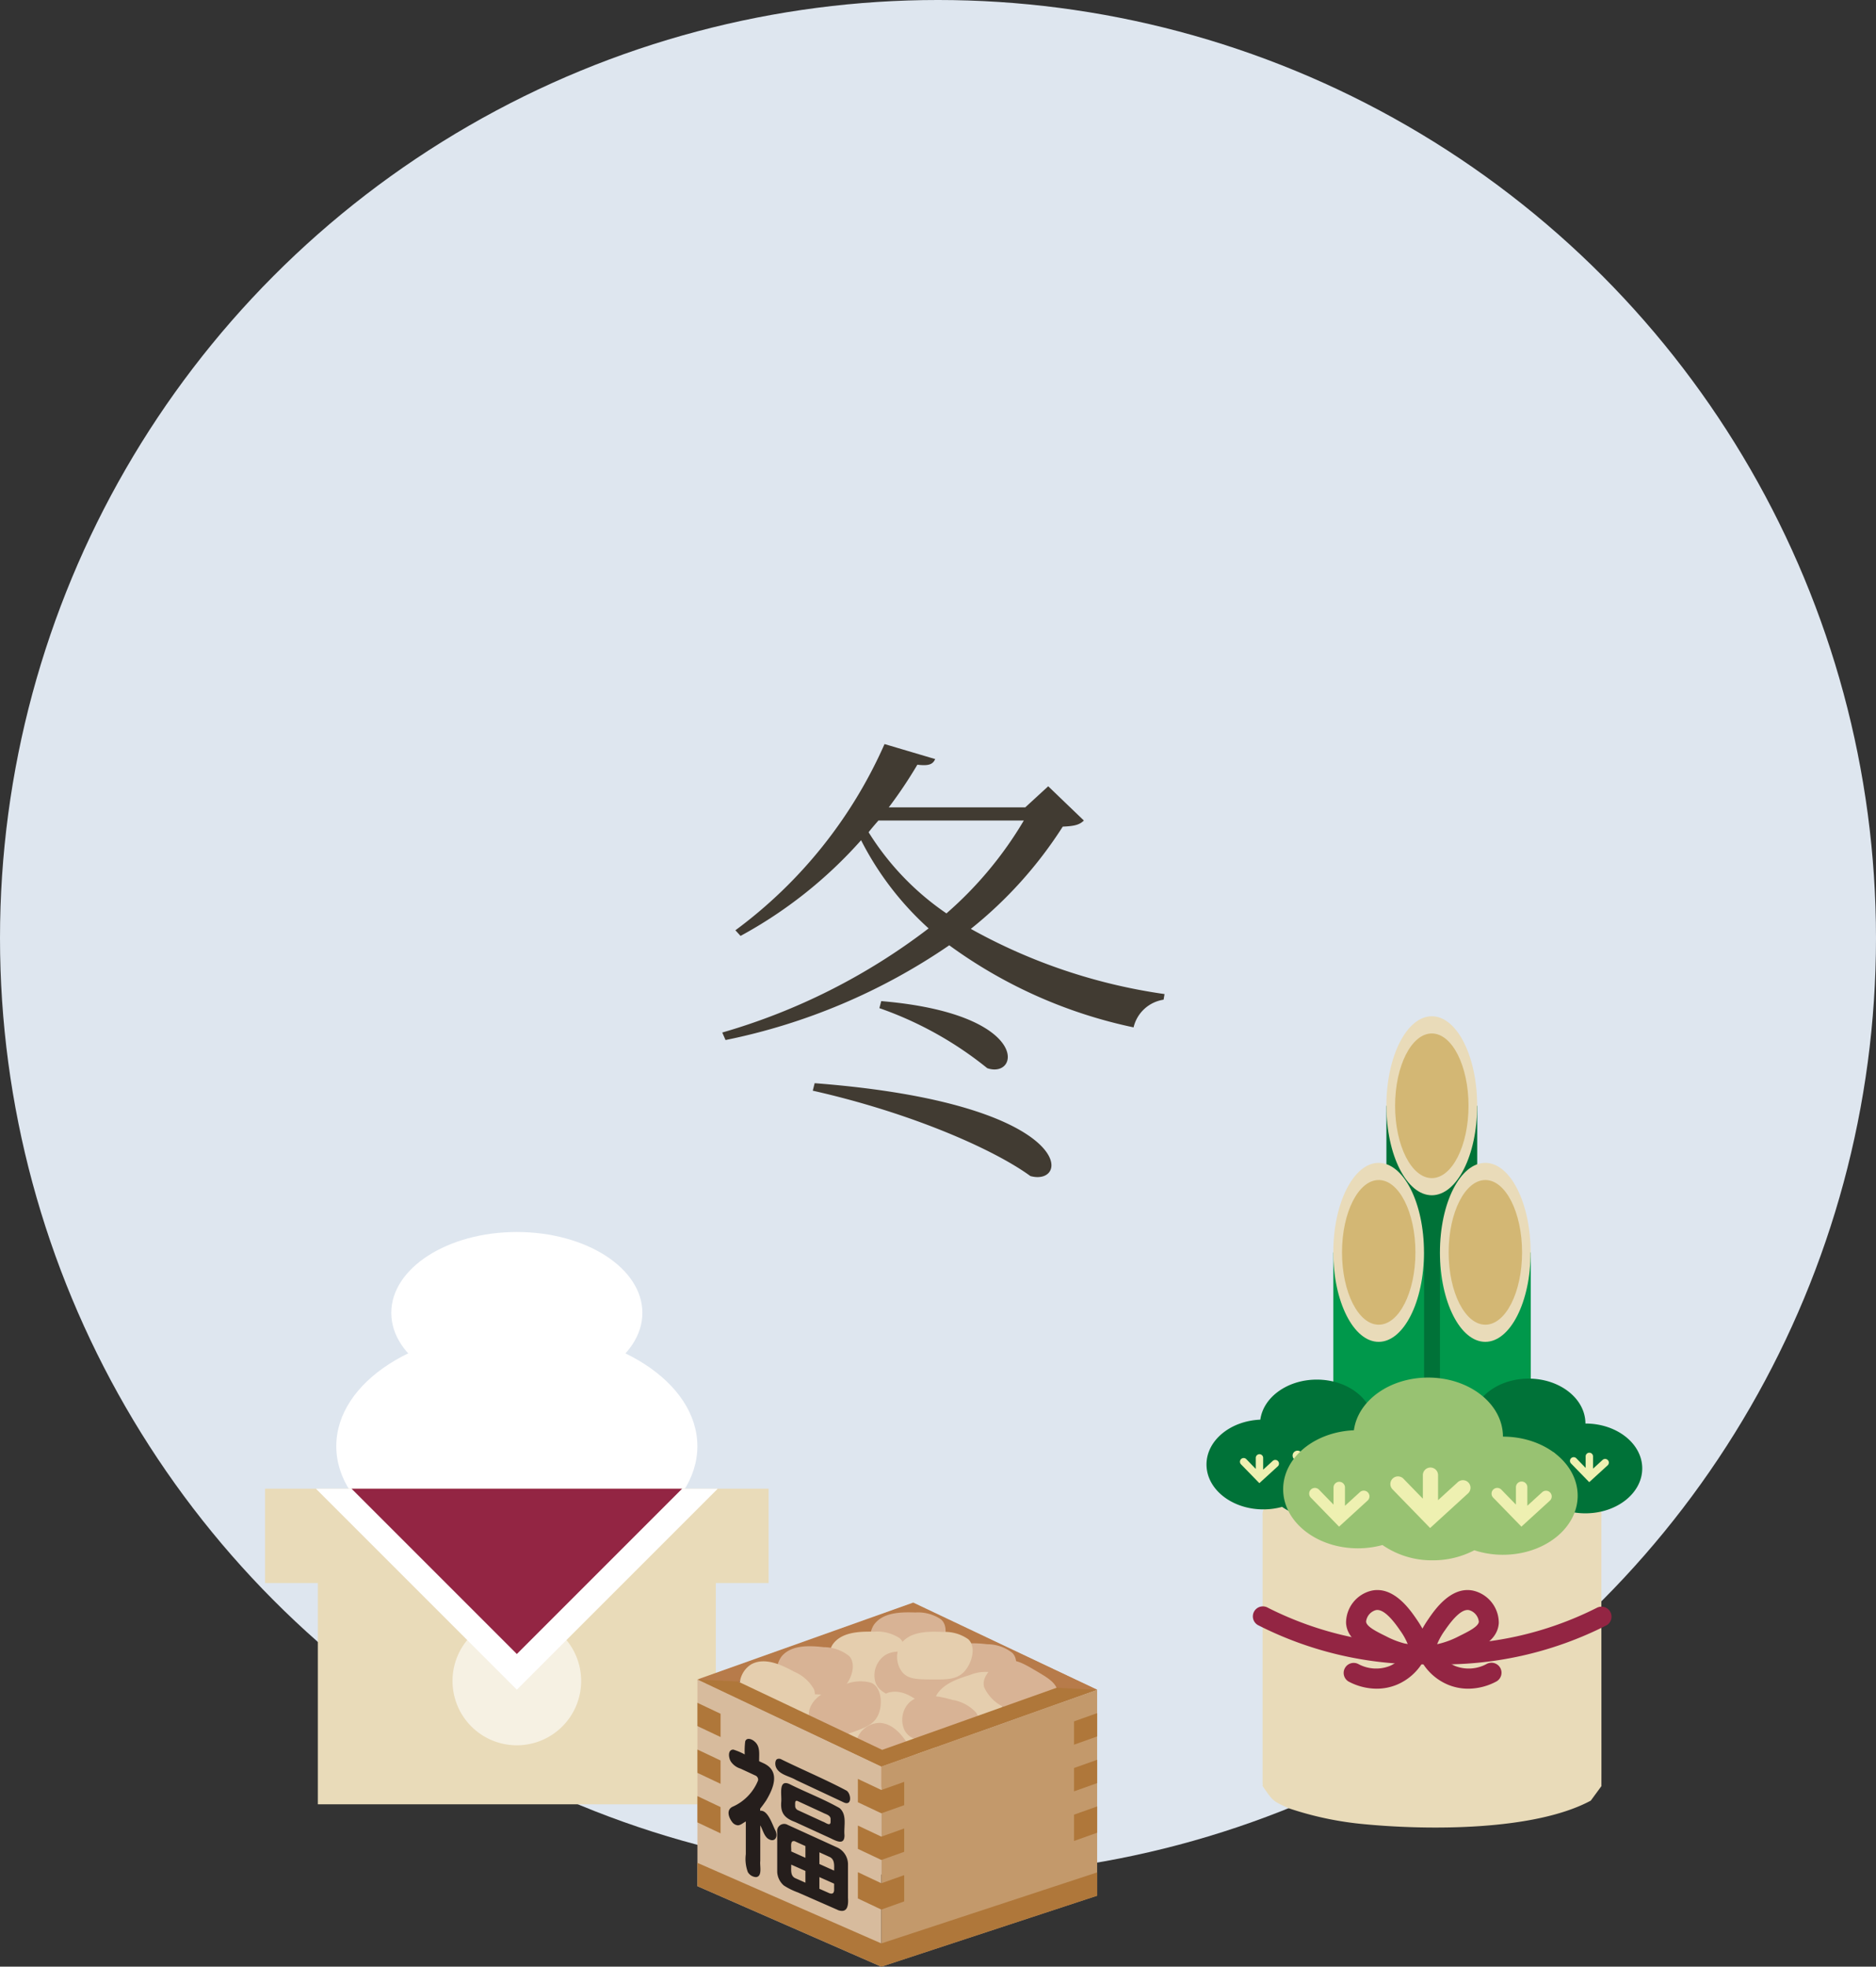 <svg id="コンポーネント_6_1" data-name="コンポーネント 6 – 1" xmlns="http://www.w3.org/2000/svg" xmlns:xlink="http://www.w3.org/1999/xlink" width="120" height="125.787" viewBox="0 0 120 125.787">
  <rect x="0" y="0" width="120" height="125.787" fill="#333333" stroke="none"/>
  <defs>
    <clipPath id="clip-path">
      <rect id="長方形_31" data-name="長方形 31" width="88.092" height="60.787" transform="translate(0 0)" fill="none"/>
    </clipPath>
  </defs>
  <circle id="楕円形_19" data-name="楕円形 19" cx="60" cy="60" r="60" fill="#dee6ef"/>
  <path id="パス_491" data-name="パス 491" d="M-8.01-3.24C-1.74-1.83,3.57.51,5.91,2.22c2.61.72,3-4.65-13.8-5.94Zm4.26-5.28a23.015,23.015,0,0,1,6.9,3.84c2.1.72,2.82-3.48-6.78-4.29Zm9.24-12A24.164,24.164,0,0,1,.54-14.58a17.415,17.415,0,0,1-4.98-5.19c.21-.27.42-.51.63-.75Zm1.56-2.19L5.58-21.36H-3.15a28.912,28.912,0,0,0,1.83-2.73c.75.09.99-.03,1.14-.36l-3.24-.96A29.717,29.717,0,0,1-12.96-13.5l.33.36a28.457,28.457,0,0,0,7.71-6.12A19.488,19.488,0,0,0-.6-13.62,39.88,39.88,0,0,1-13.8-6.96l.21.48A39,39,0,0,0,.72-12.54,30.725,30.725,0,0,0,12.51-7.29a2.329,2.329,0,0,1,1.92-1.77l.06-.36A35.765,35.765,0,0,1,2.1-13.59a26.874,26.874,0,0,0,5.88-6.54c.75-.03,1.08-.12,1.35-.39Z" transform="translate(60 73)" fill="#413b32"/>
  <g id="グループ_30" data-name="グループ 30" transform="translate(16.954 65)">
    <rect id="長方形_26" data-name="長方形 26" width="5.809" height="29.056" transform="translate(71.729 5.724)" fill="#007238"/>
    <g id="グループ_29" data-name="グループ 29">
      <g id="グループ_28" data-name="グループ 28" clip-path="url(#clip-path)">
        <path id="パス_404" data-name="パス 404" d="M71.729,5.724c0,3.161,1.3,5.724,2.905,5.724s2.9-2.563,2.9-5.724S76.238,0,74.634,0s-2.905,2.563-2.905,5.724" fill="#e9dbb9"/>
        <path id="パス_405" data-name="パス 405" d="M72.285,5.724c0,2.555,1.051,4.627,2.348,4.627s2.348-2.072,2.348-4.627S75.93,1.1,74.633,1.1s-2.348,2.072-2.348,4.627" fill="#d3b774"/>
        <rect id="長方形_27" data-name="長方形 27" width="5.809" height="19.678" transform="translate(68.332 15.102)" fill="#00984b"/>
        <path id="パス_406" data-name="パス 406" d="M68.332,15.1c0,3.161,1.3,5.724,2.9,5.724s2.9-2.563,2.9-5.724-1.3-5.724-2.9-5.724-2.9,2.563-2.9,5.724" fill="#e9dbb9"/>
        <path id="パス_407" data-name="パス 407" d="M68.889,15.1c0,2.555,1.051,4.627,2.348,4.627s2.348-2.072,2.348-4.627-1.051-4.627-2.348-4.627-2.348,2.072-2.348,4.627" fill="#d3b774"/>
        <rect id="長方形_28" data-name="長方形 28" width="5.81" height="19.678" transform="translate(75.153 15.102)" fill="#00984b"/>
        <path id="パス_408" data-name="パス 408" d="M75.153,15.1c0,3.161,1.3,5.724,2.9,5.724s2.9-2.563,2.9-5.724-1.3-5.724-2.9-5.724-2.9,2.563-2.9,5.724" fill="#e9dbb9"/>
        <path id="パス_409" data-name="パス 409" d="M75.71,15.1c0,2.555,1.05,4.627,2.348,4.627s2.348-2.072,2.348-4.627-1.052-4.627-2.348-4.627S75.71,12.547,75.71,15.1" fill="#d3b774"/>
        <path id="パス_410" data-name="パス 410" d="M63.81,31.956c-.418-3.41,22.093-3.415,21.672,0-.009.173.006,17.115,0,17.283l-.68.928c-3.609,1.941-10.434,1.9-14.509,1.505a21.121,21.121,0,0,1-4.836-1.025c-1.071-.5-.955-.435-1.647-1.408a.625.625,0,0,1,.016-.142H63.81Z" fill="#e9dbb9"/>
        <path id="パス_411" data-name="パス 411" d="M74.673,41.441a23.033,23.033,0,0,1-11.16-2.5.64.64,0,1,1,.644-1.106A21.757,21.757,0,0,0,74.673,40.16a21.759,21.759,0,0,0,10.511-2.323.641.641,0,0,1,.645,1.107,23.042,23.042,0,0,1-11.156,2.5" fill="#932543"/>
        <path id="パス_412" data-name="パス 412" d="M79.009,41.673a.642.642,0,0,0-.873-.244,2.4,2.4,0,0,1-1.993.134,2.125,2.125,0,0,1-.446-.256,8,8,0,0,0,1.235-.5c.9-.442,1.916-.943,1.985-1.994a2.114,2.114,0,0,0-1.625-2.073c-1.423-.313-2.48,1.232-2.878,1.814-.128.187-.261.394-.381.611-.12-.217-.254-.424-.382-.611-.4-.582-1.455-2.128-2.878-1.814a2.114,2.114,0,0,0-1.625,2.073c.07,1.051,1.088,1.552,1.986,1.994a7.957,7.957,0,0,0,1.234.5,2.1,2.1,0,0,1-.446.256,2.4,2.4,0,0,1-1.993-.134.641.641,0,0,0-.629,1.116,3.862,3.862,0,0,0,1.806.463,3.38,3.38,0,0,0,1.313-.264,3.526,3.526,0,0,0,1.614-1.391,3.516,3.516,0,0,0,1.614,1.391,3.375,3.375,0,0,0,1.312.264,3.858,3.858,0,0,0,1.806-.463.641.641,0,0,0,.244-.872m-3.537-2.4c.588-.862,1.074-1.3,1.447-1.3a.525.525,0,0,1,.1.01.864.864,0,0,1,.622.738c-.021.314-.686.641-1.273.93a5.494,5.494,0,0,1-1.394.511,4.292,4.292,0,0,1,.5-.892m-5.046-.549a.864.864,0,0,1,.622-.738.525.525,0,0,1,.1-.01c.373,0,.859.435,1.448,1.3a4.321,4.321,0,0,1,.5.892,5.494,5.494,0,0,1-1.394-.511c-.587-.289-1.252-.616-1.273-.93" fill="#932543"/>
        <path id="パス_413" data-name="パス 413" d="M63.664,25.8c.195-1.44,1.738-2.561,3.613-2.561,2.007,0,3.634,1.286,3.634,2.871,2.007,0,3.634,1.285,3.634,2.872s-1.627,2.871-3.634,2.871a4.45,4.45,0,0,1-1.391-.219,4.324,4.324,0,0,1-2.027.488,4.2,4.2,0,0,1-2.438-.743,4.516,4.516,0,0,1-1.2.16c-2.007,0-3.634-1.286-3.634-2.872,0-1.534,1.523-2.786,3.439-2.867" fill="#007238"/>
        <path id="パス_414" data-name="パス 414" d="M77.212,25.738c.195-1.44,1.738-2.562,3.613-2.562,2.007,0,3.634,1.286,3.634,2.872,2.007,0,3.634,1.285,3.634,2.871s-1.627,2.872-3.634,2.872a4.45,4.45,0,0,1-1.391-.219,4.324,4.324,0,0,1-2.027.488,4.2,4.2,0,0,1-2.438-.743,4.516,4.516,0,0,1-1.2.16c-2.007,0-3.634-1.286-3.634-2.872,0-1.534,1.523-2.787,3.439-2.867" fill="#007238"/>
        <path id="パス_415" data-name="パス 415" d="M68.517,28.021l-.817.746V27.745a.315.315,0,1,0-.63,0v.96l-.8-.826a.315.315,0,1,0-.452.439l1.558,1.6,1.57-1.435a.315.315,0,0,0-.425-.465" fill="#eef0b1"/>
        <path id="パス_416" data-name="パス 416" d="M64.458,28.438l-.613.56v-.767a.237.237,0,0,0-.473,0v.721l-.6-.621a.237.237,0,1,0-.34.33l1.012,1.04h0l.158.161,1.178-1.076a.236.236,0,0,0-.319-.349" fill="#eef0b1"/>
        <path id="パス_417" data-name="パス 417" d="M72.011,28.438,71.4,29v-.767a.237.237,0,0,0-.473,0v.721l-.6-.621a.237.237,0,1,0-.34.33l1.012,1.04h0l.157.161,1.179-1.076a.236.236,0,0,0-.319-.349" fill="#eef0b1"/>
        <path id="パス_418" data-name="パス 418" d="M78.006,28.374l-.613.56v-.767a.237.237,0,0,0-.473,0v.721l-.6-.621a.237.237,0,1,0-.339.33l1.011,1.04h0l.158.161,1.178-1.076a.236.236,0,0,0-.319-.349" fill="#eef0b1"/>
        <path id="パス_419" data-name="パス 419" d="M82.065,27.957l-.817.746V27.681a.315.315,0,0,0-.63,0v.96l-.8-.826a.315.315,0,1,0-.452.439l1.558,1.6,1.57-1.434a.315.315,0,1,0-.425-.465" fill="#eef0b1"/>
        <path id="パス_420" data-name="パス 420" d="M85.893,28.389a.237.237,0,0,0-.334-.015l-.613.56v-.767a.237.237,0,1,0-.473,0v.721l-.6-.621a.237.237,0,0,0-.34.33l1.012,1.04h0l.157.161,1.179-1.076a.237.237,0,0,0,.015-.334" fill="#eef0b1"/>
        <path id="パス_421" data-name="パス 421" d="M69.649,26.479c.257-1.9,2.287-3.37,4.753-3.37,2.64,0,4.781,1.691,4.781,3.777,2.64,0,4.78,1.692,4.78,3.778s-2.14,3.778-4.78,3.778a5.867,5.867,0,0,1-1.83-.288,5.692,5.692,0,0,1-2.666.642,5.532,5.532,0,0,1-3.209-.977,5.945,5.945,0,0,1-1.572.21c-2.64,0-4.781-1.691-4.781-3.778,0-2.018,2-3.666,4.524-3.772" fill="#98c272"/>
        <path id="パス_422" data-name="パス 422" d="M76.981,29.829a.487.487,0,0,1-.031.687l-2.425,2.215-2.406-2.475a.487.487,0,1,1,.7-.678l1.241,1.277V29.372a.487.487,0,1,1,.973,0V30.95L76.293,29.8a.487.487,0,0,1,.688.031m-6.956.613-.947.865V30.122a.366.366,0,0,0-.731,0v1.113l-.931-.958a.365.365,0,1,0-.524.509L68.7,32.643l1.819-1.662a.365.365,0,1,0-.492-.539m12.18.023a.364.364,0,0,0-.516-.023l-.947.865V30.122a.365.365,0,1,0-.73,0v1.113l-.932-.958a.365.365,0,1,0-.524.509l1.806,1.857,1.82-1.662a.365.365,0,0,0,.023-.516" fill="#eef0b1"/>
        <path id="パス_423" data-name="パス 423" d="M27.654,27.5c0,4.107-5.17,7.436-11.548,7.436S4.557,31.611,4.557,27.5s5.171-7.436,11.549-7.436S27.654,23.4,27.654,27.5" fill="#fff"/>
        <path id="パス_424" data-name="パス 424" d="M24.136,18.969c0,2.856-3.595,5.171-8.03,5.171s-8.031-2.315-8.031-5.171,3.6-5.171,8.031-5.171,8.03,2.315,8.03,5.171" fill="#fff"/>
        <rect id="長方形_29" data-name="長方形 29" width="32.212" height="6.036" transform="translate(0 30.215)" fill="#e9dbb9"/>
        <rect id="長方形_30" data-name="長方形 30" width="25.457" height="16.709" transform="translate(3.377 33.693)" fill="#e9dbb9"/>
        <path id="パス_425" data-name="パス 425" d="M20.22,42.509A4.114,4.114,0,1,1,16.106,38.4a4.114,4.114,0,0,1,4.114,4.114" fill="#f6f1e3"/>
        <path id="パス_426" data-name="パス 426" d="M28.96,30.215l-6.036,6.036L16.106,43.07,9.287,36.251,3.251,30.215Z" fill="#fff"/>
        <path id="パス_427" data-name="パス 427" d="M26.681,30.215,16.107,40.79,5.532,30.215" fill="#932543"/>
        <path id="パス_428" data-name="パス 428" d="M30.256,42.55l9.22,4.37,11.153-3.971-9.22-4.37Z" fill="#61281e"/>
        <path id="パス_429" data-name="パス 429" d="M41.447,37.541l-13.8,4.915,11.779,5.538,13.8-4.915ZM30.24,42.587l11.153-3.971,9.22,4.37L39.46,46.957Z" fill="#b77b4a"/>
        <path id="パス_430" data-name="パス 430" d="M41.409,38.579l9.22,4.37,2.6.13L41.463,37.5l-13.8,4.915,2.6.131Z" fill="#b77b4a"/>
        <path id="パス_431" data-name="パス 431" d="M43.235,38.574a2.6,2.6,0,0,0-1.632-.44c-.969-.038-2.11,0-2.666.8a1.575,1.575,0,0,0,.119,1.815c.386.441.967.439,1.86.435.956,0,1.594-.006,2.065-.5.525-.546.8-1.643.254-2.111" fill="#d8b395"/>
        <path id="パス_432" data-name="パス 432" d="M40.588,39.775a2.6,2.6,0,0,0-1.639-.414c-.969-.024-2.11.035-2.653.837a1.572,1.572,0,0,0,.147,1.813c.392.436.973.425,1.866.408.955-.019,1.593-.03,2.057-.528.517-.555.771-1.655.222-2.116" fill="#e5ceae"/>
        <path id="パス_433" data-name="パス 433" d="M40.5,41.637a2.607,2.607,0,0,0-1.686.114c-.93.278-2,.687-2.263,1.621a1.571,1.571,0,0,0,.7,1.677c.508.292,1.057.1,1.9-.192.9-.314,1.506-.523,1.792-1.141.319-.687.219-1.812-.445-2.079" fill="#e5ceae"/>
        <path id="パス_434" data-name="パス 434" d="M43.736,42.285a2.6,2.6,0,0,0-1.312-1.066c-.87-.43-1.929-.856-2.76-.356a1.572,1.572,0,0,0-.629,1.706c.172.56.7.795,1.521,1.155.875.385,1.459.643,2.089.386.7-.286,1.4-1.177,1.091-1.825" fill="#d8b395"/>
        <path id="パス_435" data-name="パス 435" d="M43.409,45.762a2.593,2.593,0,0,0-.959-1.392c-.713-.658-1.609-1.365-2.548-1.119a1.572,1.572,0,0,0-1.084,1.46c.008.586.452.961,1.135,1.536.73.616,1.218,1.028,1.9.959.754-.077,1.671-.737,1.561-1.444" fill="#e5ceae"/>
        <path id="パス_436" data-name="パス 436" d="M39.167,43.986a2.6,2.6,0,0,0-1.489-.8c-.935-.259-2.055-.479-2.777.169a1.571,1.571,0,0,0-.3,1.794c.274.517.841.648,1.711.848.931.215,1.553.358,2.124-.012.636-.413,1.15-1.419.729-2" fill="#e5ceae"/>
        <path id="パス_437" data-name="パス 437" d="M41.9,48.66a2.6,2.6,0,0,0-.486-1.619c-.478-.844-1.115-1.792-2.084-1.845a1.573,1.573,0,0,0-1.479,1.058c-.172.56.137,1.053.61,1.81.507.81.845,1.351,1.511,1.493.741.158,1.816-.19,1.928-.9" fill="#d8b395"/>
        <path id="パス_438" data-name="パス 438" d="M37.351,40.911a2.593,2.593,0,0,0-1.6-.558c-.963-.109-2.1-.152-2.717.6a1.571,1.571,0,0,0-.013,1.818c.352.469.932.509,1.823.571.953.066,1.589.11,2.1-.345.564-.507.914-1.581.408-2.087" fill="#d8b395"/>
        <path id="パス_439" data-name="パス 439" d="M47.807,40.723a2.593,2.593,0,0,0-1.6-.558c-.963-.109-2.1-.152-2.717.6a1.571,1.571,0,0,0-.013,1.818c.352.469.932.509,1.823.571.953.066,1.589.11,2.095-.345.564-.507.914-1.581.408-2.087" fill="#d8b395"/>
        <path id="パス_440" data-name="パス 440" d="M46.761,42.023a2.6,2.6,0,0,0-1.686.114c-.93.278-2,.687-2.263,1.62a1.573,1.573,0,0,0,.7,1.678c.508.292,1.057.1,1.9-.192.9-.314,1.506-.523,1.792-1.141.319-.687.219-1.812-.445-2.079" fill="#e5ceae"/>
        <path id="パス_441" data-name="パス 441" d="M44.972,39.837a2.6,2.6,0,0,0-1.627-.459c-.968-.05-2.11-.023-2.675.766a1.573,1.573,0,0,0,.1,1.816c.38.446.961.45,1.854.458.956.007,1.594.012,2.071-.473.531-.54.815-1.634.279-2.108" fill="#e5ceae"/>
        <path id="パス_442" data-name="パス 442" d="M45.486,44.541A2.6,2.6,0,0,0,44,43.731c-.934-.265-2.052-.493-2.779.15a1.573,1.573,0,0,0-.31,1.792c.271.519.837.654,1.706.86.93.22,1.551.367,2.124,0,.638-.409,1.159-1.411.742-1.993" fill="#d8b395"/>
        <path id="パス_443" data-name="パス 443" d="M46.007,42.933a2.594,2.594,0,0,0,1.176,1.213c.814.529,1.815,1.077,2.7.678a1.574,1.574,0,0,0,.826-1.621c-.106-.576-.606-.871-1.375-1.325-.823-.486-1.373-.81-2.029-.629-.731.2-1.524,1.005-1.3,1.684" fill="#d8b395"/>
        <path id="パス_444" data-name="パス 444" d="M38.769,42.627a2.6,2.6,0,0,0-1.686.114c-.93.278-2,.687-2.263,1.62a1.573,1.573,0,0,0,.7,1.678c.508.292,1.057.1,1.9-.192.9-.314,1.506-.523,1.792-1.141.319-.687.219-1.812-.445-2.079" fill="#d8b395"/>
        <path id="パス_445" data-name="パス 445" d="M35.109,43.042a2.6,2.6,0,0,0-1.265-1.121c-.851-.466-1.891-.937-2.743-.473a1.572,1.572,0,0,0-.7,1.678c.148.567.67.824,1.471,1.218.857.423,1.43.7,2.07.475.714-.256,1.445-1.117,1.168-1.777" fill="#e5ceae"/>
        <path id="パス_446" data-name="パス 446" d="M50.629,42.949,39.476,46.92l-9.22-4.37-2.6-.13,11.763,5.575L53.227,43.08Z" fill="#af773a"/>
        <path id="パス_447" data-name="パス 447" d="M39.421,47.994V60.787L27.658,55.639V42.42Z" fill="#d7bb9d"/>
        <path id="パス_448" data-name="パス 448" d="M31.678,51.741v2.283c-.045.3.159,1-.279,1.035a.657.657,0,0,1-.517-.322,2.392,2.392,0,0,1-.129-1.144V51.5c-.165.082-.31.23-.5.246a.5.5,0,0,1-.351-.18c-.228-.283-.427-.777-.014-1a3.1,3.1,0,0,0,1.65-1.695.288.288,0,0,0-.153-.3l-.968-.45a1.153,1.153,0,0,1-.61-.437c-.155-.223-.238-.775.145-.781a4.023,4.023,0,0,1,.732.309,4.775,4.775,0,0,1,.031-.839c.1-.271.444-.134.6.016.381.32.278.817.291,1.258l.3.139c1.064.507.622,1.583.151,2.367-.122.182-.251.359-.386.529v.134c.5-.063.776.89.975,1.264.2.426-.06.811-.492.51-.248-.2-.324-.582-.483-.852m1.07-4.218a.314.314,0,0,1,.3.016c1.383.679,2.795,1.27,4.153,1.99.295.191.369.994-.161.761l-3.06-1.434c-.427-.262-1.134-.341-1.308-.876-.043-.141-.042-.371.078-.457m3.9,9.642-2.559-1.123a4.45,4.45,0,0,1-.9-.444,1.233,1.233,0,0,1-.423-.855V52.169a.449.449,0,0,1,.676-.448l3.2,1.459a1.2,1.2,0,0,1,.652,1.039v2.168c.031.473-.023,1.007-.652.778m-3.058-8.04c1.053.522,2.148.939,3.168,1.517.5.425.264,1.149.317,1.727.012.677-.521.383-.9.2L33.92,51.54c-.674-.249-.963-.563-.9-1.308.041-.425-.209-1.488.563-1.107m.073,4.291.909.408v-.751l-.627-.283a.228.228,0,0,0-.21-.015c-.132.121-.051.458-.072.641m.282,1.721c.23.1.4.176.627.278v-.751l-.909-.405c.01.312-.079.727.282.878m2.237-3.776c.012-.266-.312-.322-.489-.42l-1.6-.739c-.215-.109-.175.157-.177.291a.3.3,0,0,0,.177.285l1.6.735c.137.035.477.328.489.024Zm-.081,2.4-.635-.288v.748l.942.423c0-.323.057-.727-.307-.883m.307,1.716-.942-.419v.748l.635.281c.185.069.3.012.307-.2Z" fill="#251e1c"/>
        <path id="パス_449" data-name="パス 449" d="M39.421,47.995,53.226,43.08V56.249L39.421,60.788Z" fill="#c3996b"/>
        <path id="パス_450" data-name="パス 450" d="M39.421,59.3,27.658,54.148v1.491l11.763,5.148,13.805-4.539V54.757Z" fill="#af773a"/>
        <path id="パス_451" data-name="パス 451" d="M39.421,50.978h0l1.462-.52V48.966l-1.462.52-1.5-.709v1.492Z" fill="#af773a"/>
        <path id="パス_452" data-name="パス 452" d="M39.421,52.47l-1.5-.709v1.492l1.5.709,1.462-.521V51.949Z" fill="#af773a"/>
        <path id="パス_453" data-name="パス 453" d="M39.421,55.453h0l-1.5-.709v1.681l1.5.71,1.462-.521V54.932Z" fill="#af773a"/>
        <path id="パス_454" data-name="パス 454" d="M51.748,46.589l1.479-.527V44.571l-1.479.526Z" fill="#af773a"/>
        <path id="パス_455" data-name="パス 455" d="M51.748,49.573l1.479-.527V47.555l-1.479.526Z" fill="#af773a"/>
        <path id="パス_456" data-name="パス 456" d="M51.748,52.746l1.479-.526V50.538l-1.479.526Z" fill="#af773a"/>
        <path id="パス_457" data-name="パス 457" d="M29.138,44.612l-1.479-.7V45.4l1.479.7Z" fill="#af773a"/>
        <path id="パス_458" data-name="パス 458" d="M29.138,47.6l-1.479-.7v1.492l1.479.7Z" fill="#af773a"/>
        <path id="パス_459" data-name="パス 459" d="M27.658,49.878V51.56l1.479.7V50.579Z" fill="#af773a"/>
      </g>
    </g>
  </g>
</svg>

